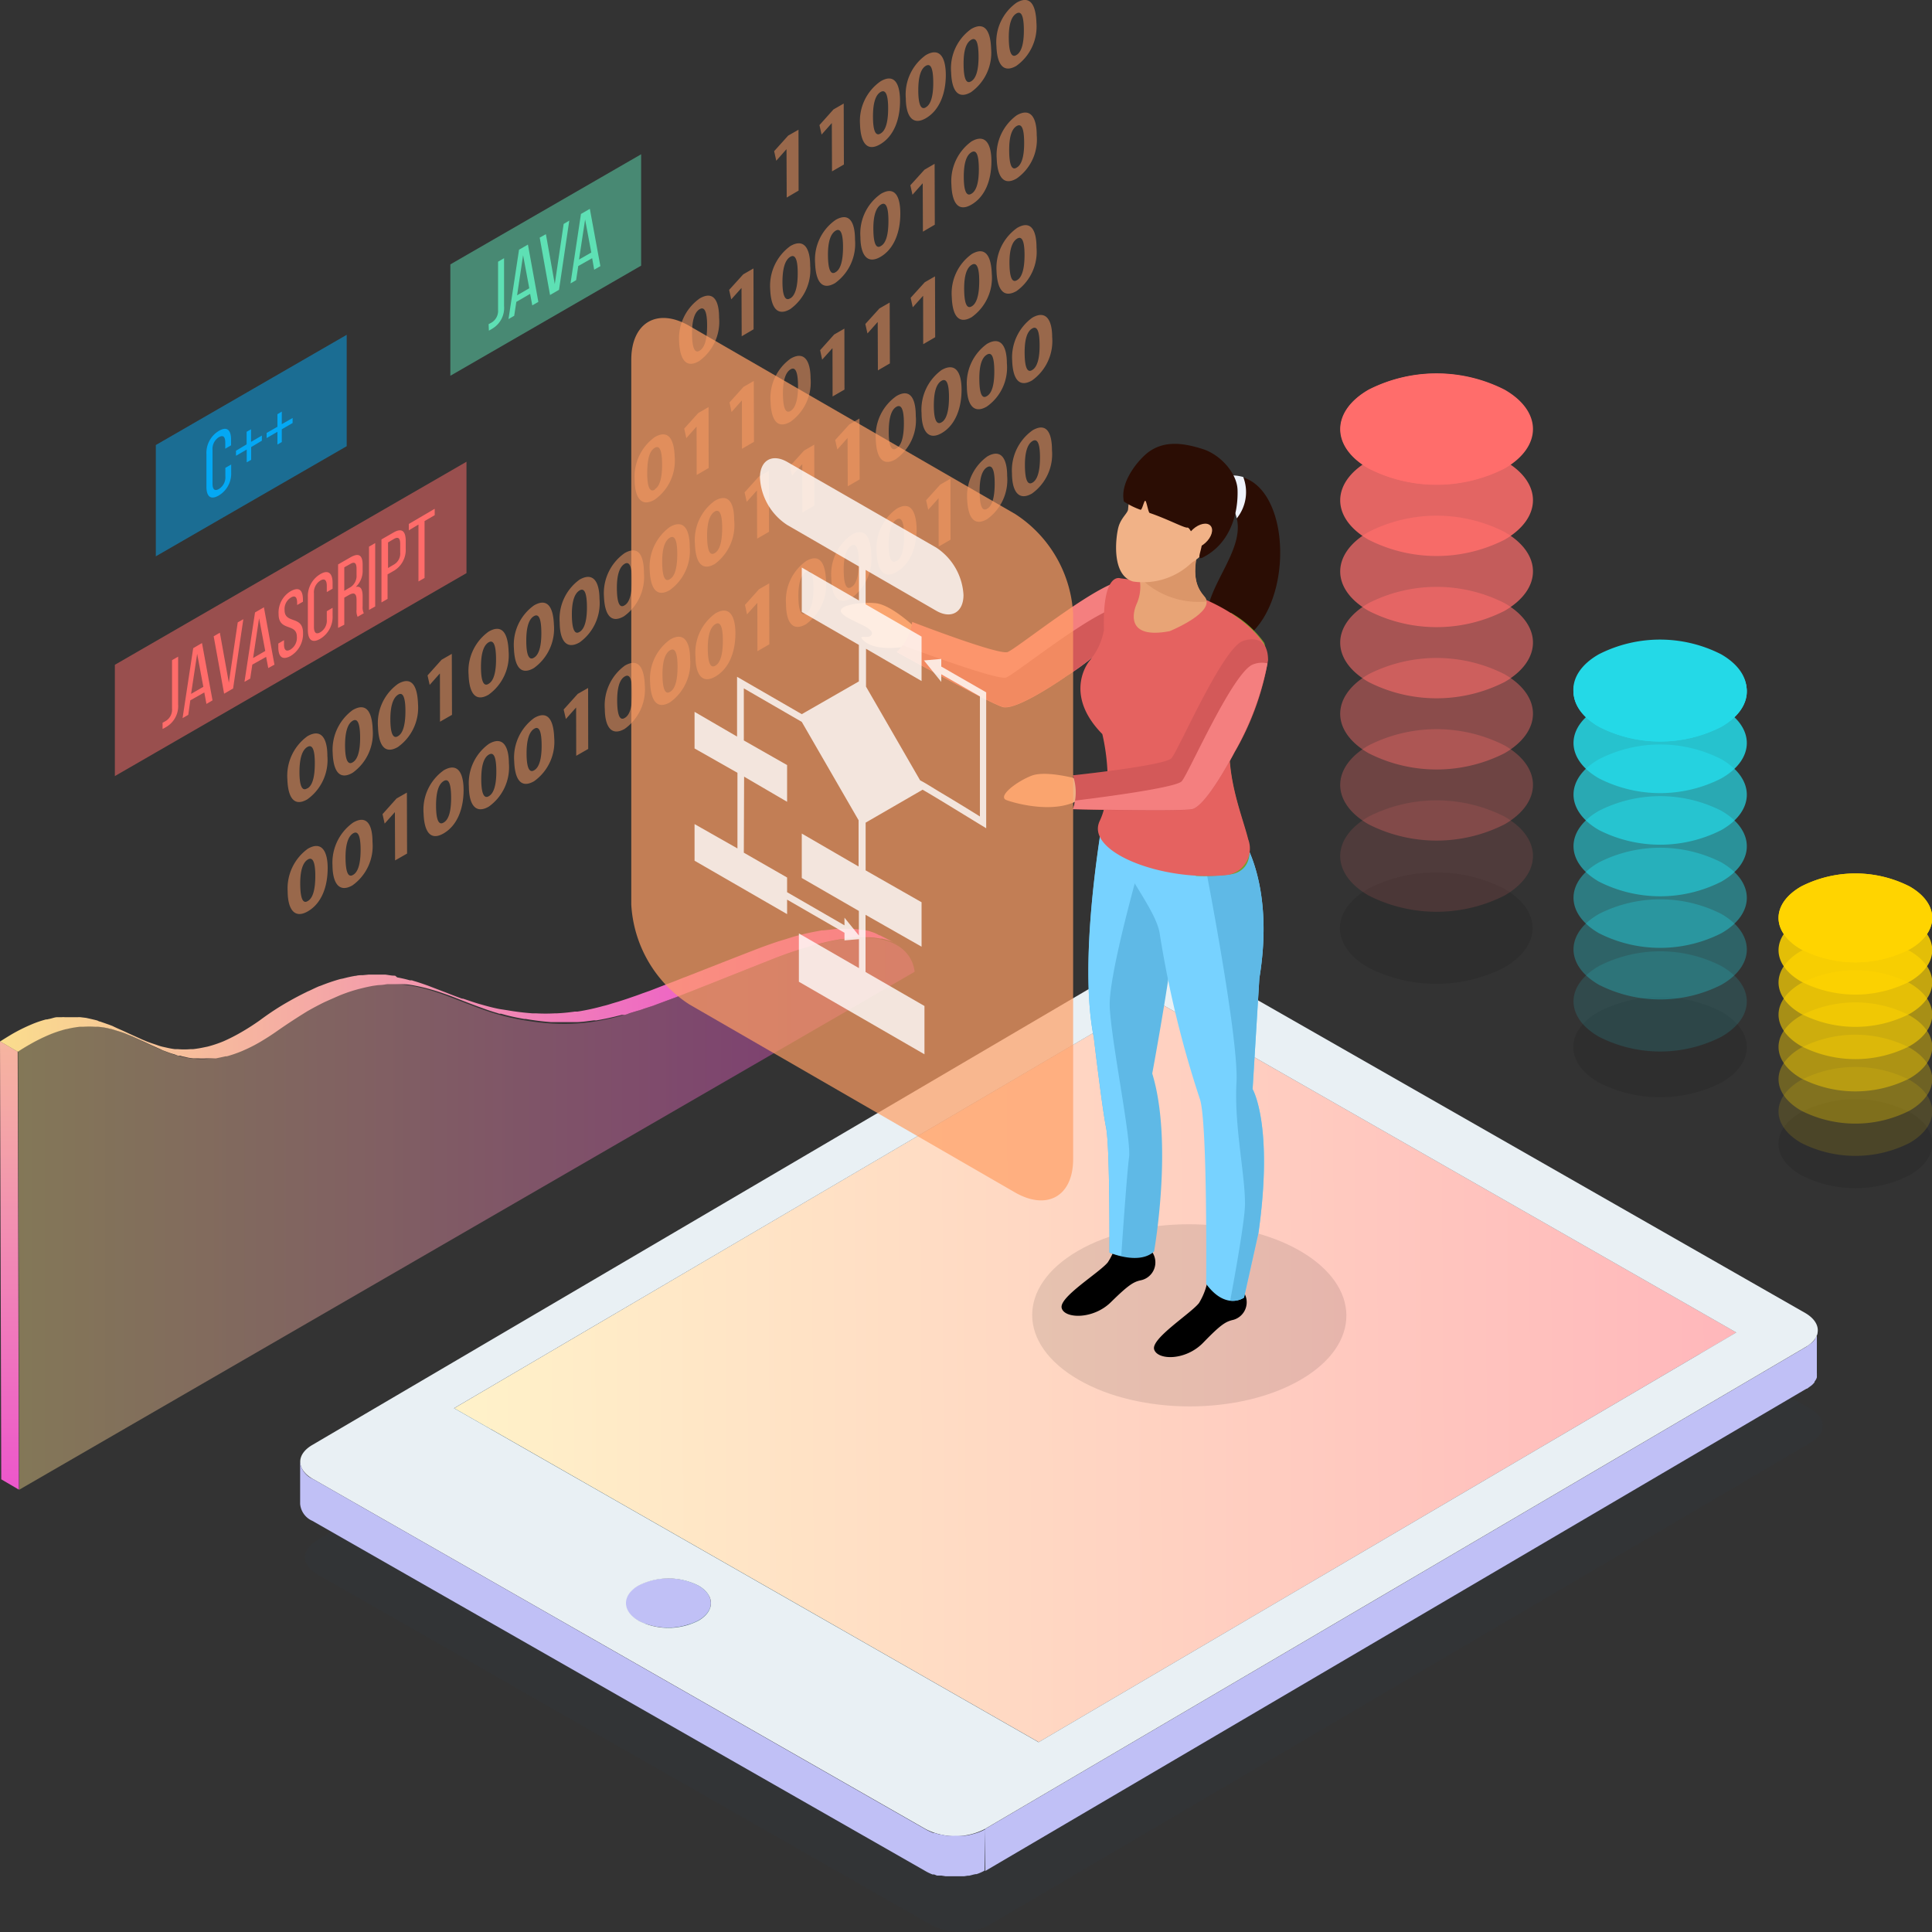<svg xmlns="http://www.w3.org/2000/svg" xmlns:xlink="http://www.w3.org/1999/xlink" viewBox="0 0 200 200"><rect x="0" y="0" width="200" height="200" fill="#333333" stroke="none"/><defs><linearGradient id="linear-gradient" x1="53.65" y1="128.7" x2="186.4" y2="128.7" gradientTransform="rotate(-.26 3019.834 1600.12)" gradientUnits="userSpaceOnUse"><stop offset="0" stop-color="#fff2c9"/><stop offset="1" stop-color="#ffb7bb"/></linearGradient><linearGradient id="linear-gradient-2" x1="1.23" y1="86.77" x2=".79" y2="165.29" gradientUnits="userSpaceOnUse"><stop offset="0" stop-color="#fadd8d"/><stop offset=".39" stop-color="#f4a3a8"/><stop offset="1" stop-color="#ea3fd6"/></linearGradient><linearGradient id="linear-gradient-3" x1="0" y1="102.84" x2="92.91" y2="102.84" xlink:href="#linear-gradient-2"/><linearGradient id="linear-gradient-4" x1="1.83" y1="125.65" x2="94.75" y2="125.65" xlink:href="#linear-gradient-2"/><clipPath id="clip-path"><path class="cls-1" d="M66 168.52a2.18 2.18 0 0 0-1.27 1.8V166a2.18 2.18 0 0 1 1.27-1.84 6.86 6.86 0 0 1 6.24 0 2.24 2.24 0 0 1 1.31 1.81v4.37a2.2 2.2 0 0 0-1.32-1.82 6.86 6.86 0 0 0-6.23 0Z"/></clipPath><clipPath id="clip-path-2"><path class="cls-1" d="M73.59 165.94v4.36a2.2 2.2 0 0 1-1.28 1.81 6.84 6.84 0 0 1-6.23 0 2.21 2.21 0 0 1-1.32-1.81v-4.37a2.22 2.22 0 0 0 1.32 1.82 6.86 6.86 0 0 0 6.24 0 2.24 2.24 0 0 0 1.27-1.81Z"/></clipPath><style>.cls-1{fill:none}.cls-37{opacity:.1}.cls-5{isolation:isolate}.cls-10{fill:#818f94}.cls-11{fill:#859499}.cls-12{fill:#8a999e}.cls-13{fill:#8e9da3}.cls-14{fill:#93a2a8}.cls-15{fill:#97a7ad}.cls-16{fill:#9bacb3}.cls-19{fill:#376a80}.cls-20{fill:#396e85}.cls-21{fill:#3b7189}.cls-22{fill:#3d758d}.cls-23{fill:#3f7992}.cls-24{fill:#417c96}.cls-25{fill:#43809b}.cls-31{fill:#c0c0f6}.cls-36{fill:#ff9e64}.cls-38{opacity:0}.cls-39{fill:#ff6d6b}.cls-40{opacity:.14}.cls-41{opacity:.29}.cls-42{opacity:.43}.cls-43{opacity:.57}.cls-44{opacity:.71}.cls-45{opacity:.86}.cls-46{fill:#ffd400}.cls-47{fill:#24d9e7}.cls-53{fill:#5fe0b5}.cls-55{fill:#04a8f5}.cls-57{fill:#efb185}.cls-58{fill:#f47f7f}.cls-59{fill:#d35959}.cls-60{fill:#2b0d04}.cls-61{fill:#5fb9e6}.cls-62{fill:#77d2ff}.cls-67{fill:#f1b287}</style></defs><g id="Layer_1" data-name="Layer 1"><path d="m187.43 145.84-63.55-36.31a6.7 6.7 0 0 0-6.06 0l-85 49.91c-1.66 1-1.65 2.55 0 3.52l63.55 36.3a6.67 6.67 0 0 0 6.06 0l85-49.91c1.7-.98 1.68-2.55 0-3.51Z" style="opacity:.1;fill:#2c3e50"/><path style="fill:#778489" d="m179.74 137.94.01 4.37-60.52-34.57v-4.36l60.51 34.56z"/><path style="fill:#abbec5" d="M119.23 103.38v4.36l-72.2 42.4v-4.36l72.2-42.4z"/><g class="cls-5"><g class="cls-5" style="clip-path:url(#clip-path)"><path d="M73.59 165.94v4.36a2.2 2.2 0 0 0-1.32-1.81 4.75 4.75 0 0 0-.64-.3v-4.36a4.68 4.68 0 0 1 .64.3 2.24 2.24 0 0 1 1.31 1.81Z" style="fill:#738085"/><path d="M71.64 163.83v4.36a4.72 4.72 0 0 0-.53-.18v-4.36q.27.07.54.18Z" style="fill:#78858a"/><path d="M71.1 163.65V168l-.46-.11v-4.36a3.84 3.84 0 0 1 .46.11Z" style="fill:#7c8a8f"/><path class="cls-10" d="M70.64 163.54v4.36l-.45-.08v-4.36l.44.08Z"/><path class="cls-11" d="M70.2 163.46v4.36h-.43v-4.36h.43Z"/><path class="cls-12" d="M69.77 163.42v4.36h-.43v-4.37h.44Z"/><path class="cls-13" d="M69.33 163.39v4.37h-.45v-4.36Z"/><path class="cls-14" d="M68.88 163.4v4.36h-.49v-4.36h.49Z"/><path class="cls-15" d="M68.39 163.44v4.36a5.54 5.54 0 0 0-.57.07v-4.35a3.43 3.43 0 0 1 .56-.08Z"/><path class="cls-16" d="M67.83 163.52v4.35a7 7 0 0 0-.82.22v-4.36a5.3 5.3 0 0 1 .83-.21Z"/><path d="M67 163.73v4.36a4.26 4.26 0 0 0-1 .43s0 0-.05 0v-4.37h.06a4 4 0 0 1 1-.43Z" style="fill:#a0b1b8"/><path class="cls-16" d="M66 164.18v4.37a3.69 3.69 0 0 0-.56.41v-4.36a4.3 4.3 0 0 1 .56-.42Z"/><path class="cls-15" d="M65.42 164.6v4.4a3.65 3.65 0 0 0-.27.3v-4.4a1.8 1.8 0 0 1 .26-.3Z"/><path class="cls-14" d="M65.16 164.9v4.36a2.85 2.85 0 0 0-.17.26v-4.36a1.51 1.51 0 0 1 .18-.26Z"/><path class="cls-13" d="M65 165.16v4.36a1.15 1.15 0 0 0-.12.25v-4.36a1.87 1.87 0 0 1 .12-.25Z"/><path class="cls-12" d="M64.86 165.41v4.36a1.82 1.82 0 0 0-.07.25v-4.36c0-.08 0-.16.07-.25Z"/><path class="cls-11" d="M64.79 165.66V170a1.15 1.15 0 0 0 0 .26v-4.62Z"/><path class="cls-10" d="M64.76 165.91Z"/></g></g><g class="cls-5"><g class="cls-5" style="clip-path:url(#clip-path-2)"><path class="cls-19" d="M73.59 165.94v4.36-4.41Z"/><path class="cls-20" d="M73.59 166v4.37a1.1 1.1 0 0 1 0 .25v-4.37a1 1 0 0 0 0-.25Z"/><path class="cls-21" d="M73.56 166.23v4.37a2.17 2.17 0 0 1-.07.24v-4.36a1.82 1.82 0 0 0 .07-.25Z"/><path class="cls-22" d="M73.49 166.48v4.36a1.51 1.51 0 0 1-.12.26v-4.36a1.51 1.51 0 0 0 .12-.26Z"/><path class="cls-23" d="M73.37 166.74v4.36a2.33 2.33 0 0 1-.17.26V167a1.92 1.92 0 0 0 .17-.26Z"/><path class="cls-24" d="M73.2 167v4.36a3.84 3.84 0 0 1-.28.3v-4.36a3.65 3.65 0 0 0 .27-.3Z"/><path class="cls-25" d="M72.93 167.3v4.36a3.69 3.69 0 0 1-.56.41v-4.36a4.27 4.27 0 0 0 .56-.41Z"/><path d="M72.37 167.71v4.36a.1.1 0 0 1-.05 0 5.59 5.59 0 0 1-1 .43v-4.37a5.67 5.67 0 0 0 1-.42.1.1 0 0 1 .05 0Z" style="fill:#44849f"/><path class="cls-25" d="M71.35 168.17v4.37a5.72 5.72 0 0 1-.84.2v-4.36a5.93 5.93 0 0 0 .83-.21Z"/><path class="cls-24" d="M70.52 168.38v4.36a5 5 0 0 1-.56.09v-4.37a5.58 5.58 0 0 0 .57-.08Z"/><path class="cls-23" d="M70 168.46v4.37h-.49v-4.33H70Z"/><path class="cls-22" d="M69.46 168.5v4.36H69v-4.36Z"/><path class="cls-21" d="M69 168.5v4.37h-.43v-4.36H69Z"/><path class="cls-20" d="M68.58 168.48v4.36h-.43v-4.36h.43Z"/><path class="cls-19" d="M68.15 168.44v4.36l-.44-.07v-4.36l.44.07Z"/><path d="M67.71 168.37v4.36l-.46-.11v-4.37c.15.05.31.08.46.12Z" style="fill:#35667c"/><path d="M67.25 168.25v4.37l-.54-.18v-4.37l.54.18Z" style="fill:#336377"/><path d="M66.71 168.07v4.37a4.6 4.6 0 0 1-.63-.31 2.21 2.21 0 0 1-1.32-1.81V166a2.22 2.22 0 0 0 1.32 1.82 4.55 4.55 0 0 0 .63.3Z" style="fill:#315f73"/></g></g><path style="fill:#336277" d="m107.53 180.35.01 4.36-60.51-34.57v-4.36l60.5 34.57z"/><path class="cls-31" d="M72.28 164.13c1.73 1 1.75 2.61 0 3.62a6.86 6.86 0 0 1-6.24 0c-1.73-1-1.76-2.61 0-3.61a6.86 6.86 0 0 1 6.24-.01Z"/><path style="fill:#498dab" d="m179.74 137.94.01 4.37-72.21 42.4-.01-4.36 72.21-42.41z"/><path style="fill:url(#linear-gradient)" d="m179.74 137.94-72.21 42.41-60.5-34.57 72.2-42.4 60.51 34.56z"/><path class="cls-31" d="M188.11 138.14a1.77 1.77 0 0 1-.21.41v.06a2 2 0 0 1-.34.38c-.09.08-.21.16-.32.24l-.24.18-85 49.91v4.36l85-49.92h.05a1.43 1.43 0 0 0 .2-.14c.11-.08.23-.16.32-.24a1.82 1.82 0 0 0 .27-.29.16.16 0 0 0 0-.07l.05-.06.08-.12a1.12 1.12 0 0 0 .11-.25v-.05a.94.94 0 0 0 0-.16 2.13 2.13 0 0 0 0-.25v-4.43a1.68 1.68 0 0 1 .03.44Z"/><path d="M186.91 135.94c1.68 1 1.7 2.53 0 3.51l-85 49.91a6.7 6.7 0 0 1-6.06 0l-63.5-36.28c-1.69-1-1.7-2.53 0-3.51l85-49.91a6.7 6.7 0 0 1 6.06 0Zm-79.38 44.41 72.21-42.41-60.51-34.56L47 145.78l60.5 34.57Zm-41.45-12.58a6.86 6.86 0 0 0 6.24 0c1.71-1 1.69-2.63 0-3.62a6.86 6.86 0 0 0-6.24 0c-1.72 1-1.69 2.62 0 3.61Z" style="fill:#e9f0f4"/><path class="cls-31" d="M102 189.36a4.27 4.27 0 0 1-.84.37l-.32.1-.43.11a4.71 4.71 0 0 1-.52.09h-.13a5.53 5.53 0 0 1-.71 0h-.12a5.78 5.78 0 0 1-.72 0h-.1c-.23 0-.46-.07-.68-.12a.7.7 0 0 1-.14 0l-.57-.17h-.12a6.62 6.62 0 0 1-.66-.3l-63.59-36.36a2.14 2.14 0 0 1-1.28-1.76v4.37a2.11 2.11 0 0 0 1.27 1.75l63.56 36.31a5.88 5.88 0 0 0 .62.29h.12c.12 0 .24.09.37.12H97.46l.43.07h1.92l.37-.06h.16l.42-.11.23-.05h.1a4.27 4.27 0 0 0 .84-.37Z"/><g style="opacity:.5"><path class="cls-36" d="M31.83 76.21c1.48-.85 2.06.32 2.06 2.05a5 5 0 0 1-2.08 4.49c-1.42.82-2-.28-2.06-2.06a5.06 5.06 0 0 1 2.08-4.48Zm0 5.4c.5-.28.76-1.15.76-2.59s-.26-2-.78-1.69-.81 1.15-.81 2.61.3 2 .8 1.67ZM36.52 73.5c1.47-.85 2 .32 2.06 2A5 5 0 0 1 36.5 80c-1.42.82-2-.28-2.06-2.06a5.07 5.07 0 0 1 2.08-4.44Zm0 5.41c.5-.29.77-1.16.76-2.6s-.27-2-.78-1.69-.79 1.16-.78 2.61.3 2 .8 1.68ZM41.21 70.79c1.47-.85 2 .32 2.06 2.06a5 5 0 0 1-2.08 4.48c-1.42.82-2-.28-2.06-2.06a5 5 0 0 1 2.08-4.48Zm0 5.41c.5-.29.76-1.16.76-2.6s-.27-2-.77-1.68-.8 1.15-.79 2.6.3 2 .8 1.68ZM46.77 67.69l.02 6.31-1.24.71-.01-4.99-.02.01-1.04 1.17-.22-.98 1.45-1.62 1.06-.61zM50.59 65.38c1.47-.85 2 .32 2.06 2.05a5 5 0 0 1-2.08 4.49c-1.42.82-2-.29-2.06-2.06a5 5 0 0 1 2.08-4.48Zm0 5.4c.5-.29.77-1.15.76-2.59s-.27-2-.78-1.69-.79 1.15-.78 2.61.3 2 .8 1.67ZM55.28 62.67c1.47-.85 2 .32 2.06 2a5 5 0 0 1-2.08 4.49c-1.42.82-2-.28-2.06-2.07a5 5 0 0 1 2.08-4.42Zm0 5.41c.5-.29.77-1.16.76-2.6s-.26-2-.78-1.69-.79 1.16-.78 2.61.3 2 .8 1.68ZM60 60c1.47-.84 2.05.32 2.06 2A5 5 0 0 1 60 66.5c-1.42.82-2.05-.28-2.06-2.06A5 5 0 0 1 60 60Zm0 5.41c.5-.29.77-1.16.76-2.6s-.27-2-.78-1.68-.8 1.15-.78 2.6.3 2 .8 1.68ZM64.66 57.26c1.47-.85 2 .31 2 2.05a5 5 0 0 1-2.07 4.49c-1.42.82-2-.29-2.07-2.07a5.06 5.06 0 0 1 2.14-4.47Zm0 5.4c.5-.29.76-1.15.76-2.6s-.27-2-.78-1.68-.8 1.15-.78 2.61.3 2 .8 1.67ZM69.35 54.55c1.47-.85 2.05.32 2.05 2.05a5 5 0 0 1-2.07 4.49c-1.42.82-2-.28-2.07-2.06a5.08 5.08 0 0 1 2.09-4.48Zm0 5.4c.5-.28.76-1.15.76-2.59s-.27-2-.78-1.69-.8 1.15-.78 2.61.3 2 .8 1.67ZM74 51.84c1.47-.85 2 .32 2 2a5 5 0 0 1-2 4.54c-1.42.82-2-.28-2.06-2.06A5 5 0 0 1 74 51.84Zm0 5.41c.5-.29.76-1.16.76-2.6s-.27-2-.78-1.69-.8 1.16-.78 2.61.29 2 .8 1.68ZM79.59 48.74l.02 6.31-1.23.71-.02-4.99-.01.01-1.05 1.17-.22-.98 1.46-1.62 1.05-.61zM84.29 46.03l.01 6.31-1.23.71-.02-4.99-.02.01-1.04 1.17-.22-.98 1.46-1.61 1.06-.62zM88.97 43.33l.02 6.3-1.23.71-.02-4.99-.02.01-1.04 1.17-.22-.98 1.46-1.61 1.05-.61zM92.8 41c1.46-.85 2 .32 2 2.05a4.93 4.93 0 0 1-2.08 4.49c-1.41.82-2-.28-2.06-2.06A5.05 5.05 0 0 1 92.8 41Zm0 5.41c.51-.29.77-1.16.77-2.6s-.27-2-.79-1.69-.78 1.17-.78 2.62.3 2 .8 1.68ZM97.48 38.3c1.48-.84 2.06.32 2.06 2.05 0 1.95-.67 3.69-2.07 4.49s-2.06-.28-2.07-2.06a5.07 5.07 0 0 1 2.08-4.48Zm0 5.41c.49-.28.76-1.16.76-2.6s-.27-2-.79-1.68-.79 1.15-.78 2.6.3 2 .81 1.68ZM102.17 35.6c1.47-.85 2.06.31 2.06 2a4.93 4.93 0 0 1-2.08 4.49c-1.41.82-2.05-.29-2.06-2.07a5.05 5.05 0 0 1 2.08-4.42Zm0 5.4c.5-.29.77-1.15.76-2.6s-.26-2-.78-1.68-.79 1.15-.77 2.61.29 2 .79 1.67ZM106.86 32.89c1.47-.85 2.06.32 2.06 2a5 5 0 0 1-2.08 4.49c-1.42.82-2-.28-2.06-2.06a5.07 5.07 0 0 1 2.08-4.43Zm0 5.41c.5-.29.77-1.16.76-2.6s-.26-2-.78-1.69-.79 1.15-.77 2.61.29 2 .79 1.68ZM31.87 87.86c1.47-.85 2.05.33 2.05 2 0 2-.67 3.69-2.07 4.49s-2.06-.28-2.07-2.06a5.06 5.06 0 0 1 2.09-4.43Zm0 5.41c.51-.29.77-1.16.77-2.6s-.27-2-.78-1.69-.8 1.15-.78 2.61.29 2 .79 1.68ZM36.56 85.15c1.47-.85 2 .33 2 2a5 5 0 0 1-2.07 4.5c-1.42.82-2.06-.29-2.07-2.07a5.08 5.08 0 0 1 2.14-4.43Zm0 5.41c.51-.29.77-1.16.77-2.6s-.27-2-.78-1.69-.8 1.16-.78 2.61.29 2 .79 1.68ZM42.12 82.05l.02 6.31-1.24.71-.02-4.99-.02.01-1.04 1.17-.22-.98 1.45-1.62 1.07-.61zM45.94 79.74c1.47-.85 2.05.32 2.05 2.05 0 1.95-.67 3.68-2.08 4.49s-2-.28-2.06-2.07a5 5 0 0 1 2.09-4.47Zm0 5.4c.5-.28.77-1.15.76-2.6s-.26-2-.78-1.68-.79 1.15-.78 2.61.3 2 .8 1.67ZM50.62 77c1.47-.85 2.05.32 2.06 2a5 5 0 0 1-2.08 4.5c-1.42.82-2.05-.29-2.06-2.07A5 5 0 0 1 50.62 77Zm0 5.41c.5-.29.77-1.16.76-2.6s-.26-2-.78-1.69-.79 1.15-.78 2.61.3 2 .8 1.68ZM55.31 74.32c1.47-.85 2 .33 2.06 2.05a5 5 0 0 1-2.08 4.5c-1.42.82-2-.29-2.06-2.07a5.07 5.07 0 0 1 2.08-4.48Zm0 5.41c.5-.29.77-1.16.76-2.6s-.26-2-.77-1.69-.8 1.15-.79 2.61.3 2 .8 1.68ZM60.88 71.22l.01 6.31-1.24.71-.01-4.99-.02.01-1.04 1.17-.23-.98 1.46-1.62 1.07-.61zM64.69 68.9c1.47-.84 2 .33 2.06 2.06a5 5 0 0 1-2.08 4.49c-1.42.82-2.05-.29-2.06-2.07a5.08 5.08 0 0 1 2.08-4.48Zm0 5.41c.5-.29.77-1.15.76-2.59s-.26-2-.78-1.69-.8 1.15-.78 2.61.3 2 .8 1.67ZM69.38 66.2c1.47-.85 2.05.32 2.06 2a5 5 0 0 1-2.08 4.5c-1.42.82-2-.29-2.06-2.07a5 5 0 0 1 2.08-4.43Zm0 5.41c.5-.29.76-1.16.76-2.6s-.27-2-.78-1.69-.8 1.15-.78 2.61.3 2 .8 1.68ZM74.07 63.49c1.47-.85 2.05.33 2.06 2.05 0 2-.68 3.69-2.08 4.5S72 69.75 72 68a5 5 0 0 1 2.07-4.51Zm0 5.41c.5-.29.76-1.16.76-2.6s-.27-2-.78-1.69-.8 1.16-.78 2.61.3 2 .8 1.68ZM79.63 60.39l.01 6.31-1.23.71-.01-4.99-.02.01-1.05 1.17-.21-.98L78.57 61l1.06-.61zM83.45 58.08c1.47-.85 2 .32 2.06 2.05a5 5 0 0 1-2.08 4.49c-1.42.82-2.05-.28-2.06-2.07a5 5 0 0 1 2.08-4.47Zm0 5.4c.49-.28.76-1.15.76-2.59s-.27-2-.78-1.69-.8 1.15-.78 2.61.3 2 .8 1.67ZM88.14 55.37c1.47-.85 2 .32 2.06 2.05a5 5 0 0 1-2.08 4.5c-1.42.82-2.05-.29-2.06-2.07a5 5 0 0 1 2.08-4.48Zm0 5.4c.5-.28.76-1.15.76-2.59s-.27-2-.78-1.69-.8 1.15-.78 2.61.3 2 .8 1.67ZM92.83 52.66c1.47-.85 2 .33 2.06 2.05 0 2-.68 3.69-2.08 4.5s-2-.29-2.06-2.07a5 5 0 0 1 2.08-4.48Zm0 5.41c.5-.29.76-1.16.76-2.6s-.27-2-.78-1.69-.81 1.16-.81 2.61.3 2 .8 1.68ZM98.39 49.56l.01 6.31-1.23.71-.01-4.99-.02.01-1.05 1.17-.22-.98 1.46-1.62 1.06-.61zM102.21 47.25c1.47-.85 2.05.32 2.05 2a5 5 0 0 1-2.07 4.49c-1.42.82-2-.29-2.07-2.07a5.06 5.06 0 0 1 2.09-4.42Zm0 5.4c.49-.28.76-1.15.76-2.59s-.27-2-.79-1.69-.79 1.15-.77 2.61.29 2 .8 1.67ZM106.9 44.54c1.47-.85 2 .32 2 2.05a5 5 0 0 1-2.07 4.5c-1.42.82-2.06-.29-2.07-2.07a5.08 5.08 0 0 1 2.14-4.48Zm0 5.41c.49-.29.76-1.16.76-2.6s-.27-2-.78-1.69-.8 1.15-.78 2.61.3 2 .8 1.68ZM82.66 13.43l.01 6.3-1.23.72-.02-5-.02.01-1.04 1.18-.22-.99 1.45-1.61 1.07-.61zM87.34 10.72l.02 6.31-1.23.71-.02-4.99-.02.01-1.04 1.17-.22-.98 1.45-1.62 1.06-.61zM91.17 8.41c1.46-.85 2 .32 2 2.05 0 1.95-.67 3.68-2.08 4.49s-2-.29-2.06-2.07a5 5 0 0 1 2.14-4.47Zm0 5.4c.5-.29.77-1.15.77-2.59s-.27-2-.79-1.69-.79 1.15-.78 2.61.3 2 .8 1.67ZM95.85 5.7c1.48-.85 2.05.32 2.06 2.05 0 1.95-.67 3.68-2.07 4.49s-2.06-.28-2.07-2.06a5 5 0 0 1 2.08-4.48Zm0 5.4c.5-.28.77-1.15.76-2.59s-.26-2-.78-1.69-.78 1.18-.77 2.61.3 2 .8 1.67ZM100.54 3c1.47-.85 2 .32 2.06 2.05a5 5 0 0 1-2.08 4.49c-1.42.82-2-.28-2.06-2.06A5 5 0 0 1 100.54 3Zm0 5.41c.5-.29.77-1.16.76-2.6s-.26-2-.78-1.68-.79 1.14-.77 2.6.29 2 .79 1.68ZM105.23.28c1.47-.85 2 .32 2.06 2.06a5 5 0 0 1-2.08 4.48c-1.42.82-2-.28-2.06-2.06a5 5 0 0 1 2.08-4.48Zm0 5.41c.5-.29.77-1.16.76-2.6s-.26-2-.78-1.69-.8 1.16-.78 2.61.3 2 .8 1.68ZM72.44 30.89c1.47-.85 2 .32 2 2a5 5 0 0 1-2.07 4.49c-1.42.83-2-.29-2.07-2.07a5.06 5.06 0 0 1 2.14-4.42Zm0 5.4c.5-.29.76-1.15.76-2.59s-.27-2-.78-1.69-.8 1.15-.78 2.61.3 2 .8 1.67ZM78 27.79l.01 6.3-1.23.72-.02-5-.01.01-1.05 1.17-.22-.98 1.46-1.61 1.06-.61zM81.82 25.47c1.47-.85 2.05.33 2.05 2.05A5 5 0 0 1 81.8 32c-1.42.82-2-.29-2.07-2.07a5.08 5.08 0 0 1 2.09-4.46Zm0 5.41c.49-.29.76-1.16.76-2.6s-.27-2-.78-1.69-.8 1.16-.8 2.61.3 2 .8 1.68ZM86.51 22.76c1.47-.84 2 .33 2 2.06a5 5 0 0 1-2.07 4.49c-1.42.82-2-.29-2.06-2.07a5 5 0 0 1 2.13-4.48Zm0 5.41c.5-.29.76-1.16.76-2.6s-.27-2-.78-1.68-.8 1.15-.78 2.61.3 2 .8 1.67ZM91.2 20.06c1.47-.85 2 .32 2 2.05 0 1.95-.67 3.69-2.07 4.49s-2.05-.28-2.06-2.07a5 5 0 0 1 2.13-4.47Zm0 5.4c.51-.29.77-1.15.77-2.6s-.27-2-.78-1.68-.8 1.15-.78 2.61.3 2 .79 1.67ZM96.75 16.96l.02 6.3-1.23.72-.02-5-.02.01-1.04 1.17-.22-.98 1.46-1.61 1.05-.61zM100.57 14.64c1.48-.85 2.06.33 2.06 2.05 0 2-.67 3.69-2.08 4.5s-2-.29-2.06-2.07a5.07 5.07 0 0 1 2.08-4.48Zm0 5.41c.5-.29.77-1.16.76-2.6s-.26-2-.78-1.68-.79 1.15-.78 2.6.3 2 .8 1.68ZM105.26 11.93c1.48-.84 2.06.33 2.06 2.06a4.93 4.93 0 0 1-2.08 4.49c-1.41.82-2-.29-2.06-2.07a5.07 5.07 0 0 1 2.08-4.48Zm0 5.41c.5-.28.77-1.16.76-2.6s-.26-2-.78-1.69-.79 1.16-.77 2.62.29 2 .79 1.67ZM67.78 45.25c1.47-.85 2 .32 2.06 2a4.92 4.92 0 0 1-2.08 4.48c-1.42.82-2.05-.28-2.06-2.06a5.05 5.05 0 0 1 2.08-4.42Zm0 5.4c.5-.29.77-1.15.76-2.6s-.26-2-.78-1.68S67 47.52 67 49s.3 2 .8 1.68ZM73.35 42.14l.01 6.31-1.24.72-.01-5-.02.01-1.04 1.17-.22-.98 1.45-1.61 1.07-.62zM78.03 39.44l.02 6.3-1.24.72-.01-5-.02.01-1.05 1.18-.21-.99 1.45-1.61 1.06-.61zM81.85 37.12c1.47-.85 2.05.33 2.06 2.05a5 5 0 0 1-2.08 4.49c-1.42.82-2-.28-2.06-2.06a5 5 0 0 1 2.08-4.48Zm0 5.41c.49-.29.77-1.16.76-2.6s-.27-2-.78-1.69-.8 1.16-.78 2.61.3 2 .8 1.68ZM87.41 34.02l.01 6.31-1.23.71-.01-4.99-.02.01-1.05 1.17-.21-.98 1.45-1.62 1.06-.61zM92.1 31.32l.02 6.3-1.24.72-.02-5-.02.01-1.04 1.17-.22-.98 1.46-1.61 1.06-.61zM96.79 28.61l.02 6.3-1.24.72-.01-5-.02.01-1.05 1.17-.22-.98 1.46-1.61 1.06-.61zM100.61 26.29c1.47-.84 2 .33 2.06 2.06a5 5 0 0 1-2.08 4.48c-1.42.82-2-.28-2.06-2.06a5 5 0 0 1 2.08-4.48Zm0 5.41c.49-.29.76-1.16.76-2.6s-.27-2-.79-1.68-.79 1.15-.77 2.6.3 2 .8 1.68ZM105.3 23.59c1.47-.85 2 .32 2 2.05a5 5 0 0 1-2.07 4.49c-1.42.81-2-.29-2.07-2.07a5.06 5.06 0 0 1 2.14-4.47Zm0 5.4c.49-.28.76-1.15.76-2.6s-.27-2-.78-1.68-.8 1.15-.78 2.61.3 2 .8 1.67Z"/></g><path d="M141.64 92c-3.9 2.25-3.92 5.91 0 8.16a15.53 15.53 0 0 0 14.08 0c3.9-2.25 3.92-5.91 0-8.16a15.53 15.53 0 0 0-14.08 0ZM165.51 104.73c-3.52 2-3.53 5.31 0 7.34a14 14 0 0 0 12.68 0c3.51-2 3.53-5.31 0-7.34a14 14 0 0 0-12.68 0ZM186.45 115.14c-3.12 1.79-3.14 4.71 0 6.51a12.37 12.37 0 0 0 11.24 0c3.12-1.8 3.13-4.72 0-6.51a12.37 12.37 0 0 0-11.24 0Z" class="cls-37"/><g class="cls-40"><path class="cls-39" d="M141.67 84.54c-3.9 2.25-3.92 5.9 0 8.16a15.55 15.55 0 0 0 14.09 0c3.9-2.26 3.92-5.91 0-8.16a15.55 15.55 0 0 0-14.09 0Z"/></g><g class="cls-41"><path class="cls-39" d="M141.67 77.17c-3.9 2.25-3.92 5.91 0 8.16a15.55 15.55 0 0 0 14.09 0c3.9-2.25 3.92-5.91 0-8.16a15.55 15.55 0 0 0-14.09 0Z"/></g><g class="cls-42"><path class="cls-39" d="M141.67 69.8c-3.9 2.26-3.92 5.91 0 8.17a15.55 15.55 0 0 0 14.09 0c3.9-2.26 3.92-5.91 0-8.17a15.55 15.55 0 0 0-14.09 0Z"/></g><g class="cls-43"><path class="cls-39" d="M141.67 62.44c-3.9 2.25-3.92 5.91 0 8.16a15.55 15.55 0 0 0 14.09 0c3.9-2.25 3.92-5.91 0-8.16a15.55 15.55 0 0 0-14.09 0Z"/></g><g class="cls-44"><path class="cls-39" d="M141.67 55.07c-3.9 2.26-3.92 5.91 0 8.16a15.52 15.52 0 0 0 14.09 0c3.9-2.25 3.92-5.9 0-8.16a15.55 15.55 0 0 0-14.09 0Z"/></g><g class="cls-45"><path class="cls-39" d="M141.67 47.71c-3.9 2.25-3.92 5.9 0 8.16a15.55 15.55 0 0 0 14.09 0c3.9-2.26 3.92-5.91 0-8.16a15.49 15.49 0 0 0-14.09 0Z"/></g><path class="cls-39" d="M141.67 40.34c-3.9 2.25-3.92 5.91 0 8.16a15.55 15.55 0 0 0 14.09 0c3.9-2.25 3.92-5.91 0-8.16a15.55 15.55 0 0 0-14.09 0Z"/><path class="cls-39" d="M141.7 40.36c-3.89 2.24-3.9 5.88 0 8.12a15.42 15.42 0 0 0 14 0c3.89-2.24 3.9-5.88 0-8.12a15.42 15.42 0 0 0-14 0Z"/><g class="cls-40"><path class="cls-46" d="M186.45 111.8c-3.11 1.8-3.12 4.71 0 6.51a12.4 12.4 0 0 0 11.24 0c3.11-1.8 3.12-4.71 0-6.51a12.37 12.37 0 0 0-11.24 0Z"/></g><g class="cls-41"><path class="cls-46" d="M186.45 108.46c-3.11 1.8-3.12 4.71 0 6.51a12.4 12.4 0 0 0 11.24 0c3.11-1.8 3.12-4.71 0-6.51a12.37 12.37 0 0 0-11.24 0Z"/></g><g class="cls-42"><path class="cls-46" d="M186.45 105.12c-3.11 1.8-3.12 4.71 0 6.51a12.37 12.37 0 0 0 11.24 0c3.11-1.8 3.12-4.71 0-6.51a12.37 12.37 0 0 0-11.24 0Z"/></g><g class="cls-43"><path class="cls-46" d="M186.45 101.78c-3.11 1.8-3.12 4.71 0 6.51a12.37 12.37 0 0 0 11.24 0c3.11-1.79 3.12-4.71 0-6.51a12.43 12.43 0 0 0-11.24 0Z"/></g><g class="cls-44"><path class="cls-46" d="M186.45 98.44c-3.11 1.8-3.12 4.72 0 6.51a12.37 12.37 0 0 0 11.24 0c3.11-1.79 3.12-4.71 0-6.51a12.43 12.43 0 0 0-11.24 0Z"/></g><g class="cls-45"><path class="cls-46" d="M186.45 95.11c-3.11 1.79-3.12 4.71 0 6.5a12.37 12.37 0 0 0 11.24 0c3.11-1.79 3.12-4.71 0-6.5a12.37 12.37 0 0 0-11.24 0Z"/></g><path class="cls-46" d="M186.45 91.77c-3.11 1.79-3.12 4.71 0 6.5a12.37 12.37 0 0 0 11.24 0c3.11-1.79 3.12-4.71 0-6.5a12.37 12.37 0 0 0-11.24 0Z"/><path class="cls-46" d="M186.45 91.77c-3.11 1.79-3.12 4.71 0 6.5a12.37 12.37 0 0 0 11.24 0c3.11-1.79 3.12-4.71 0-6.5a12.37 12.37 0 0 0-11.24 0Z"/><g class="cls-40"><path class="cls-47" d="M165.53 100c-3.51 2-3.53 5.31 0 7.33a13.92 13.92 0 0 0 12.66 0c3.51-2 3.53-5.31 0-7.33a13.92 13.92 0 0 0-12.66 0Z"/></g><g class="cls-41"><path class="cls-47" d="M165.53 94.61c-3.51 2-3.53 5.32 0 7.34a14 14 0 0 0 12.66 0c3.51-2 3.53-5.31 0-7.34a14 14 0 0 0-12.66 0Z"/></g><g class="cls-42"><path class="cls-47" d="M165.53 89.27c-3.51 2-3.53 5.31 0 7.34a14 14 0 0 0 12.66 0c3.51-2 3.53-5.31 0-7.34a14 14 0 0 0-12.66 0Z"/></g><g class="cls-43"><path class="cls-47" d="M165.53 83.93c-3.51 2-3.53 5.31 0 7.34a14 14 0 0 0 12.66 0c3.51-2 3.53-5.31 0-7.34a14 14 0 0 0-12.66 0Z"/></g><g class="cls-44"><path class="cls-47" d="M165.53 78.59c-3.51 2-3.53 5.31 0 7.34a14 14 0 0 0 12.66 0c3.51-2 3.53-5.31 0-7.34a13.92 13.92 0 0 0-12.66 0Z"/></g><g class="cls-45"><path class="cls-47" d="M165.53 73.25c-3.51 2-3.53 5.31 0 7.33a13.92 13.92 0 0 0 12.66 0c3.51-2 3.53-5.31 0-7.33a13.92 13.92 0 0 0-12.66 0Z"/></g><path class="cls-47" d="M165.53 67.91c-3.51 2-3.53 5.31 0 7.33a13.92 13.92 0 0 0 12.66 0c3.51-2 3.53-5.31 0-7.33a13.92 13.92 0 0 0-12.66 0Z"/><path class="cls-47" d="M165.53 67.91c-3.51 2-3.53 5.31 0 7.33a13.92 13.92 0 0 0 12.66 0c3.51-2 3.53-5.31 0-7.33a13.92 13.92 0 0 0-12.66 0Z"/><path class="cls-47" d="M165.51 67.73c-3.51 2-3.52 5.31 0 7.33a13.92 13.92 0 0 0 12.66 0c3.51-2 3.52-5.31 0-7.33a13.94 13.94 0 0 0-12.66 0Z"/><path style="fill:url(#linear-gradient-2)" d="m1.96 154.21-1.83-1.07L0 107.79l1.83 1.07.13 45.35z"/><path d="M91.08 96.82h-.06a4.66 4.66 0 0 0-.5-.25l-.14-.05-.21-.07-.26-.09c-.13 0-.29-.07-.44-.1h-.3a8.38 8.38 0 0 0-.94-.11h-1.39c-.3 0-.64.06-1 .1l-.62.06h-.15l-.37.07c-.45.08-.94.18-1.45.3l-.46.12-.34.08c-.36.1-.78.24-1.17.36l-.73.22c-.78.26-1.59.55-2.47.89l-2.57 1-4.51 1.77-.27.1c-.57.23-1.13.45-1.67.65l-.7.27-1.08.42-.77.27c-.3.11-.61.23-.89.32l-.75.26-.8.26-.71.21c-.25.08-.5.16-.75.22l-.2.05a23.09 23.09 0 0 1-2.63.57h-.28c-.62.09-1.23.15-1.85.18h-.18a18.55 18.55 0 0 1-2 0h-.36a26.79 26.79 0 0 1-2.66-.33l-.71-.11c-.63-.12-1.24-.28-1.83-.45l-.43-.12c-.53-.16-1-.33-1.55-.51h-.1c-.59-.21-1.15-.43-1.71-.65l-1.49-.57-.31-.12c-.5-.18-1-.35-1.51-.5l-.18-.06h-.21c-.42-.12-.86-.22-1.3-.3l-.22-.18h-.1c-.31 0-.62-.08-.93-.11H38.17l-.62.06c-.24 0-.47 0-.71.07h-.07q-.6.1-1.23.27l-.31.06a19.45 19.45 0 0 0-2 .68l-.21.07c-.26.11-.53.24-.8.37s-.35.15-.54.25c-.57.28-1.15.58-1.76.93-1 .56-2 1.21-3.06 2-.63.44-1.22.82-1.79 1.15a18.54 18.54 0 0 1-1.95 1 12.75 12.75 0 0 1-1.65.55l-.3.06a11.54 11.54 0 0 1-1.2.2h-.27a7.5 7.5 0 0 1-1.26 0h-.32a8.52 8.52 0 0 1-.88-.16l-.45-.1a5.4 5.4 0 0 1-.57-.18c-.33-.11-.66-.22-1-.35l-.48-.2-1.48-.67c-.47-.23-1-.44-1.43-.65l-.23-.11a2.34 2.34 0 0 1-.24-.09l-1-.35c-.11 0-.22-.09-.33-.12l-.28-.07-.48-.11-.36-.08-.59-.07a2.23 2.23 0 0 0-.27 0H6.71a1.63 1.63 0 0 0-.31 0h-.48c-.24 0-.5.11-.77.17a2.61 2.61 0 0 0-.27.06h-.11a11.16 11.16 0 0 0-1.56.54 18.19 18.19 0 0 0-2 1c-.38.23-.78.47-1.19.74l1.83 1.07c.41-.27.81-.52 1.2-.74a18.09 18.09 0 0 1 2-1 12.69 12.69 0 0 1 1.7-.58l.28-.06a10 10 0 0 1 1.24-.21h.31a9.4 9.4 0 0 1 1.3 0h.26a7.39 7.39 0 0 1 1 .15l.47.11.61.19a9.19 9.19 0 0 1 1 .36l.45.18 1.44.65c.48.23 1 .46 1.47.67l.27.13.22.08c.31.12.63.24 1 .34l.37.14h.22a3.15 3.15 0 0 0 .44.11l.43.1.46.06h.49a7.18 7.18 0 0 0 .93 0H22.37l.67-.14.3-.07h.14a13.18 13.18 0 0 0 1.49-.51 15.88 15.88 0 0 0 2-1c.57-.34 1.17-.72 1.79-1.16 1.09-.76 2.1-1.41 3.06-2 .61-.35 1.2-.66 1.77-.94l.49-.22 1.07-.47a16.39 16.39 0 0 1 2-.67l.36-.09c.41-.1.81-.19 1.2-.25s.52-.06.78-.08.42-.06.62-.07.43 0 .65 0h1.09c.31 0 .63.06.93.11l.36.07c.44.09.87.19 1.3.31l.39.11c.51.15 1 .32 1.5.5l.37.13 1.35.53c.59.23 1.19.46 1.81.68.51.19 1 .36 1.59.53l.24.08h.18c.59.17 1.2.32 1.84.44l.54.1h.16c.94.16 1.82.27 2.66.33h.16a1.34 1.34 0 0 1 .2 0h2.14c.63 0 1.25-.1 1.88-.18a1.25 1.25 0 0 1 .19 0h.09c.85-.14 1.72-.33 2.63-.57h.22c.21 0 .44-.12.66-.19l.79-.24c.22-.06.45-.14.67-.22l.89-.29.64-.24 1-.37.62-.23c.39-.15.78-.29 1.19-.46l.6-.23 1.36-.54.21-.08c2-.79 4.23-1.69 6.83-2.71.88-.35 1.7-.64 2.48-.89.25-.09.48-.15.72-.22.52-.16 1-.32 1.51-.45l.47-.11c.52-.13 1-.23 1.48-.31l.31-.06c.3 0 .56-.07.84-.1s.63-.08.92-.09.67 0 1 0H90a7.21 7.21 0 0 1 1.1.13h.19a6.39 6.39 0 0 1 .73.2l.19.06a5.68 5.68 0 0 1 .7.33Z" style="fill:url(#linear-gradient-3)"/><g style="opacity:.4"><path d="M3 108.12c5.6-3.23 8.84-1.72 12-.21s6.35 3 11.78-.08c.57-.34 1.17-.72 1.79-1.16 1.09-.76 2.1-1.41 3.06-2 10.51-6.07 14.28-.61 21.91.82 8.33 1.58 12-.55 26.33-6.17s14.78.94 14.81 1.28L2 154.21l-.13-45.35c.37-.27.77-.52 1.13-.74Z" style="fill:url(#linear-gradient-4)"/></g><path class="cls-39" d="m16.83 74.82.32-.18a1.38 1.38 0 0 0 .66-1.3v-5l.63-.36v4.93a2.5 2.5 0 0 1-1.21 2.33 3.24 3.24 0 0 1-.4.22ZM19.7 72.5l-.21 1.5-.59.34L20 67.1l.91-.53L22 72.5l-.63.37-.22-1.19Zm.08-.67 1.27-.73-.64-3.42ZM22.76 65.5l.93 5.17.92-6.24.58-.33-1.06 7.17-.93.54-1.08-5.94ZM26.12 68.8l-.22 1.45-.59.33 1.09-7.18.92-.53 1.09 5.93-.64.36-.22-1.16Zm.08-.68 1.26-.73-.64-3.39ZM31.36 62.11v.18l-.6.34v-.21c0-.59-.2-.83-.65-.56a1.39 1.39 0 0 0-.65 1.3c0 1.47 1.91.51 1.91 2.36a2.66 2.66 0 0 1-1.28 2.38c-.87.49-1.28.08-1.28-.91v-.37l.59-.35v.42c0 .59.21.81.67.55a1.42 1.42 0 0 0 .66-1.32c0-1.46-1.89-.51-1.89-2.35a2.58 2.58 0 0 1 1.25-2.37c.91-.5 1.27-.08 1.27.91ZM34.43 60.35v.59l-.6.35v-.63c0-.59-.21-.83-.67-.56a1.44 1.44 0 0 0-.66 1.33v3.46c0 .59.21.83.66.56a1.41 1.41 0 0 0 .67-1.33v-.85l.6-.35v.82a2.65 2.65 0 0 1-1.28 2.39c-.87.5-1.28.08-1.28-.92v-3.39a2.63 2.63 0 0 1 1.28-2.38c.85-.51 1.28-.08 1.28.91ZM36.27 57.7c.89-.51 1.27-.21 1.27.77V59a2.28 2.28 0 0 1-.71 1.76c.52-.12.71.25.71 1v1a1.39 1.39 0 0 0 .12.72l-.64.37a1.44 1.44 0 0 1-.11-.74v-1c0-.74-.3-.8-.82-.5l-.45.26v2.8L35 65v-6.57Zm-.16 3.18a1.39 1.39 0 0 0 .8-1.36v-.62c0-.6-.18-.8-.65-.52l-.62.35v2.43ZM38.84 56.22v6.56l-.64.36v-6.55ZM40.73 55.13C41.62 54.61 42 55 42 56v.79a2.52 2.52 0 0 1-1.32 2.35l-.56.32V62l-.63.36v-6.52Zm0 3.34a1.32 1.32 0 0 0 .7-1.28v-.87c0-.6-.19-.79-.65-.53l-.61.36v2.65ZM43.32 60.19V54.3l-1 .6v-.66L45 52.67v.66l-1.05.61v5.89Z"/><path style="fill:#ff6d6b;opacity:.5" d="m48.29 59.33-36.4 21.01V68.82l36.4-21.02v11.53z"/><path class="cls-53" d="m50.58 33.56.31-.17a1.41 1.41 0 0 0 .67-1.3v-5l.62-.36v4.94A2.49 2.49 0 0 1 51 34l-.39.23ZM53.45 31.25l-.22 1.44-.59.34 1.09-7.18.92-.53 1.08 5.93-.63.36-.22-1.19Zm.08-.68 1.26-.73-.64-3.42ZM56.51 24.24l.92 5.17.92-6.23.58-.34L57.87 30l-.93.54-1.07-5.94ZM59.86 27.54 59.64 29l-.58.34 1.08-7.19.92-.53 1.09 5.93-.64.37-.21-1.19Zm.08-.67 1.27-.73-.64-3.42Z"/><path style="fill:#5fe0b5;opacity:.5" d="m66.37 15.97-19.75 11.4V38.9l19.75-11.4V15.97z"/><path class="cls-55" d="M23.92 45.51v.59l-.6.35v-.63c0-.59-.2-.83-.67-.56a1.44 1.44 0 0 0-.65 1.33v3.47c0 .59.21.82.66.56a1.42 1.42 0 0 0 .67-1.33v-.86l.6-.34v.81a2.63 2.63 0 0 1-1.28 2.39c-.87.51-1.28.08-1.28-.91V47a2.65 2.65 0 0 1 1.28-2.39c.86-.51 1.27-.09 1.27.9ZM26 46.28v1.32l-.46.26v-1.32l-1.11.64v-.52l1.1-.66v-1.3l.46-.26v1.3l1.12-.65v.53ZM29.17 44.44v1.32l-.45.26V44.7l-1.12.65v-.53l1.12-.64v-1.3l.45-.27v1.3l1.12-.64v.52Z"/><path style="fill:#04a8f5;opacity:.5" d="M35.89 34.66 16.13 46.07v11.52l19.76-11.4V34.66z"/><path class="cls-57" d="M94.89 65.1s-2.57-2.5-4.26-2.66-4.19.27-3.46 1.06 3.18 1.39 3.09 2.09-1.55 0-.94.64 1.93 1.16 5 .63a1.46 1.46 0 0 0 .57-1.76Z"/><path class="cls-58" d="M116.53 60.14s2.69.32 1.34 2.94a28.16 28.16 0 0 1-7.48 6.92s-5.15 3.64-6.61 3.19-10.94-5.68-10.94-5.68a5.28 5.28 0 0 0 1.59-3.13s8.91 3.45 9.87 3.12 10.13-7.82 12.23-7.36Z"/><path class="cls-59" d="M103.78 73.16c-1.15-.35-8.38-4.28-10.94-5.68a2.4 2.4 0 0 0 .59-.69s9.76 3.68 10.72 3.35 10.12-7.79 12.22-7.33a2.54 2.54 0 0 1 1.29.58 30.2 30.2 0 0 1-7.27 6.61s-5.15 3.61-6.61 3.16Z"/><path class="cls-60" d="M126.32 49.38c7.17-1.71 8.19 12.41 2.73 16.57-.94.72-3.86.06-4.07-1-.86-4.31 5.45-8.84 2.24-12.93a2.47 2.47 0 0 1-.61-.61c-.52-.71-2.03-1.41-.29-2.03Z"/><path d="M134.58 129.49c6.37 3.69 6.4 9.66.07 13.34s-16.64 3.68-23 0-6.41-9.65-.08-13.33 16.63-3.69 23.01-.01Z" class="cls-37"/><path d="M115.78 127.57a7 7 0 0 1-1.11 3.12c-.91 1.09-5 3.56-4.77 4.69s3.23 1.26 5.1-.58 2.37-2.12 3.16-2.28a1.89 1.89 0 0 0 1.13-2.88 8.18 8.18 0 0 1-3.51-2.07Z"/><path class="cls-61" d="M114.77 81.41s-3.41 16.71-1.54 26c0 0 .86 7.31 1.27 9.32s.35 12.94.35 12.94 3.07 1.32 4.62-.12c0 0 2-11.25-.19-18.42 0 0 2.56-13.7 2.62-18.16a70.94 70.94 0 0 1 .62-8.3Z"/><path class="cls-62" d="M113.23 107.38s.86 7.31 1.27 9.32.35 12.94.35 12.94a8.38 8.38 0 0 0 1.22.37c.22-3.25.63-8.93.81-10.21.25-1.83-1.82-11.84-2-15.55s3.95-17.64 3.95-17.64l-1.14-4-2.94-1.22s-3.39 16.73-1.52 25.99Z"/><path d="M125.12 131.74a6.92 6.92 0 0 1-1 3.15c-.88 1.11-5 3.69-4.64 4.81s3.25 1.18 5.08-.71 2.32-2.18 3.11-2.36a1.89 1.89 0 0 0 1.05-2.9 8.15 8.15 0 0 1-3.6-1.99Z"/><path class="cls-62" d="M128.67 86.9s3.29 4.72 1.7 14.35l-.7 11.5s2.18 3.68.61 14.86l-1.5 6.72s-1.86 1.37-3.92-1.42c0 0 .15-16.53-.63-19.08a108 108 0 0 1-4.17-17.14c-.38-2.74-4.61-7.27-4.39-9.64Z"/><path class="cls-61" d="m128.78 134.33 1.5-6.72c1.57-11.18-.61-14.86-.61-14.86l.7-11.5c1.59-9.63-1.7-14.35-1.7-14.35h-.38l-3.6 2.33s3.57 18.21 3.31 22.84 1 10 .87 12.91c-.11 1.85-.94 6.54-1.52 9.66a2.14 2.14 0 0 0 1.43-.31Z"/><path d="M130.87 66.54c.89 2.68-1.87 2-3.21 7.31s.81 10.2 1.52 13.05-1 3.53-1.85 3.62a21.93 21.93 0 0 1-3.54.15c2.34-5.09-1-14.58-1.12-19.69a8.22 8.22 0 0 1 4.75-7.54 10.7 10.7 0 0 1 3.45 3.1Z" style="fill:#779f29"/><path d="M130.87 66.73S128 61.23 116 59.87c0 0-1.9-.79-1.72 5.35a6.8 6.8 0 0 1-1.51 3.21c-.63.8-2.28 3.88 1.34 7.56 0 0 1.4 5.48-.27 9-1.5 3.16 6.32 6.25 13 5.61a2.76 2.76 0 0 0 2.37-3.73c-.71-2.85-2.85-7.59-1.52-12.85s4.07-4.61 3.18-7.29Z" style="fill:#e56260"/><path d="M116.93 57.32s1.92 2.64.72 5.23c-.32.71-1.22 3.67 3.43 2.79 0 0 4.92-2 3.61-3.57-.87-1-1.68-2.47.09-7.26Z" style="fill:#e8a476"/><path d="M124.69 61.77a.76.76 0 0 1 .2.5 8.57 8.57 0 0 1-7.17-2.77l6-4.56s.27.22.67.58c-1.26 3.99-.51 5.3.3 6.25Z" style="fill:#db9669"/><path class="cls-67" d="M118.35 48.7s-1.25.33-1.57 4c0 .4-.73.88-1 1.87s-.78 5 1.53 5.63a7.25 7.25 0 0 0 7.69-4.31c1.74-3.97-1.34-9.49-6.65-7.19Z"/><path class="cls-67" d="M122.89 56.42s.8-2 1.9-1.26c.35.23.71.68.08 1.67s-1.86 1.84-2.76 1.66Z"/><path d="M126.32 49.38a4.32 4.32 0 0 1 2.38 0 4.33 4.33 0 0 1-.67 4.28 4.2 4.2 0 0 0-.81-1.68 2.47 2.47 0 0 1-.61-.61c-.52-.67-2.03-1.37-.29-1.99Z" style="fill:#eff3fc"/><path class="cls-60" d="M118.64 47c1.74-1.48 3.86-1.16 5.91-.5 1.78.58 3.5 2.46 3.56 4.21.08 2.42-.73 5.55-3.6 7-1.06.54.76-2.05-.65-2.18-.45 0-.59-.79-.91-.92-.24.12-2-.85-3.94-1.51-.14-.05-.32-1.22-.45-1.26s-.33 1-.5.93a7.92 7.92 0 0 1-1.71-.85c-.41-1.74 1.05-3.83 2.29-4.92Z"/><path class="cls-67" d="M123.49 54.79c-.65.59-.89 1.39-.54 1.78s1.18.22 1.83-.37.89-1.39.53-1.78-1.17-.22-1.82.37Z"/><path class="cls-57" d="M111.79 80.7s-3.44-1-5-.4-3.59 2.16-2.59 2.53 5.42 1.57 7.86-.29a1.45 1.45 0 0 0-.27-1.84Z"/><path class="cls-59" d="M128.72 66.34s2.54-1 2.55 2a28.21 28.21 0 0 1-3.48 9.56s-2.9 5.59-4.4 5.87-12.33 0-12.33 0a5.3 5.3 0 0 0 0-3.51s9.51-1 10.21-1.77 5.37-11.6 7.45-12.15Z"/><path class="cls-58" d="M123.39 83.76c-1.18.22-9.41.06-12.33 0a2.5 2.5 0 0 0 .21-.88s10.36-1.23 11.06-2 5.4-11.58 7.47-12.13a2.51 2.51 0 0 1 1.41-.08 30.41 30.41 0 0 1-3.42 9.19s-2.9 5.62-4.4 5.9Z"/><path d="m71.35 33.73 16.87 9.74 16.87 9.74a13.15 13.15 0 0 1 6 10.33V120c0 3.81-2.67 5.35-6 3.45l-16.87-9.74-16.87-9.74a13.18 13.18 0 0 1-6-10.33V37.17c.04-3.8 2.71-5.34 6-3.44Z" style="opacity:.7;fill:#ff9e64"/><path d="M76.34 80v7.83l-4.44-2.52v3.79l9.58 5.53v-1.5l5.94 3.43v.79l1.5-.13v3l-6.22-3.59v5l13 7.51v-5l-6.1-3.52V94.7l5.8 3.3v-4.6l-5.79-3.3v-4.94l5.9-3.41c1.72 1 4 2.42 6.22 3.77l.36.22V71.67L97.44 69v-.79l-1.79.16 1.79 2.22v-.79l4 2.29v12.43c-.7-.44-2.35-1.46-4-2.44-.89-.53-1.6-1-2.19-1.3l-5.6-9.7v-3.92l5.75 3.34v-4.6l-5.79-3.34V59l7.3 4.22c1.56.9 2.83.17 2.83-1.63a6.28 6.28 0 0 0-2.83-4.91L81.5 47.82c-1.57-.9-2.83-.17-2.83 1.63a6.22 6.22 0 0 0 2.83 4.9l7.42 4.29v3.52L83 58.75v4.6l5.91 3.41v3.78L83 73.93l-6.7-3.87v6.19l-4.4-2.56v3.79Zm.69.4 4.45 2.6v-3.8L77 76.65v-5.39l6 3.47 5.88 10.18v4.79L83 86.29v4.6l5.91 3.41v2.54L87.42 95v.79l-5.94-3.43v-1.52L77 88.27Z" style="fill:#fff;opacity:.8"/></g></svg>